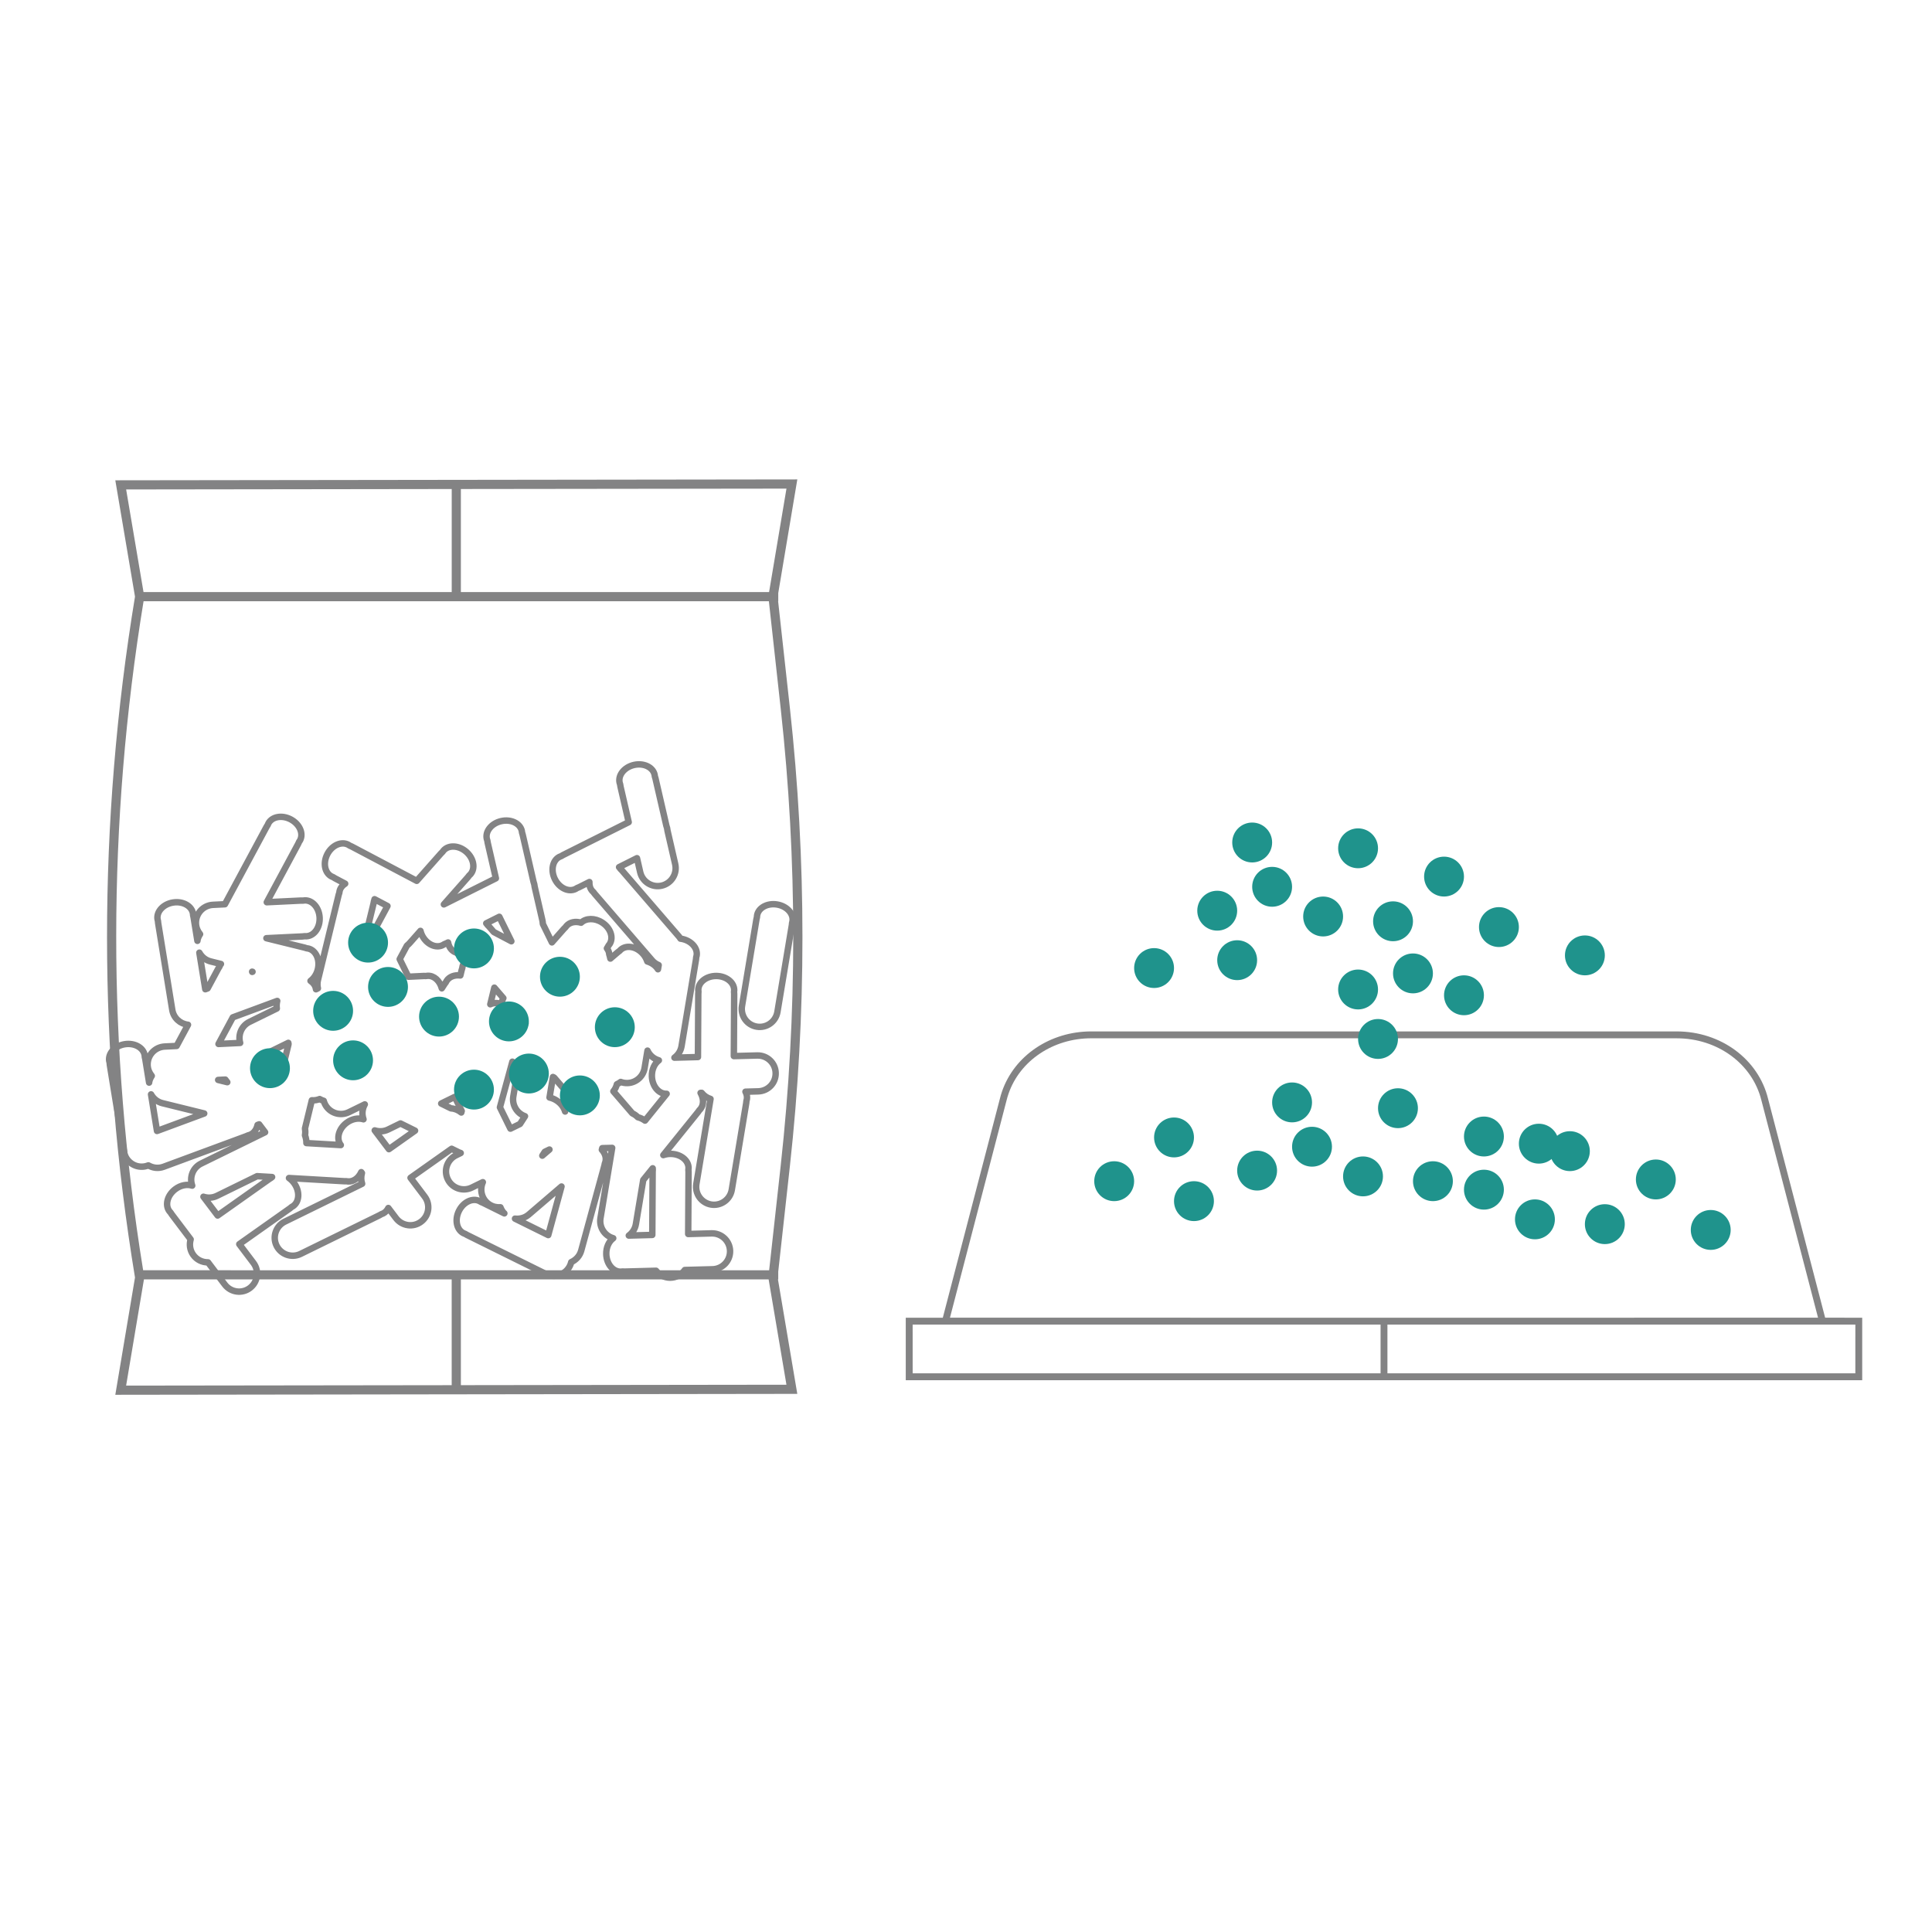 <?xml version="1.0" encoding="utf-8"?>
<!-- Generator: Adobe Illustrator 16.0.0, SVG Export Plug-In . SVG Version: 6.00 Build 0)  -->
<!DOCTYPE svg PUBLIC "-//W3C//DTD SVG 1.1//EN" "http://www.w3.org/Graphics/SVG/1.1/DTD/svg11.dtd">
<svg version="1.1" id="图层_1" xmlns="http://www.w3.org/2000/svg" xmlns:xlink="http://www.w3.org/1999/xlink" x="0px" y="0px"
	 width="300px" height="299.999px" viewBox="0 0 300 299.999" enable-background="new 0 0 300 299.999" xml:space="preserve">
<g>
	<path fill="#838384" d="M283.407,204.611l-8.859-33.983c-1.507-6.166-7.341-10.47-14.195-10.47l-90.9-0.001
		c-6.375,0-11.944,3.753-13.864,9.336c-0.128,0.374-0.239,0.751-0.331,1.13l-8.859,33.99h-5.753v9.707h148.516v-9.707
		L283.407,204.611z M156.294,170.882c0.088-0.353,0.189-0.701,0.307-1.042c1.771-5.153,6.938-8.616,12.854-8.616h15.372l0,0h61.813
		v0.003h13.71c6.361-0.003,11.773,3.968,13.167,9.663l8.787,33.722H246.64h-31.2h-30.613v-0.007h-37.316L156.294,170.882z
		 M214.374,213.25h-72.656l-0.003-7.571h4.41h68.249V213.25z M288.096,213.25H215.44v-7.571h68.248h4.41L288.096,213.25z"/>
	<path fill="#838384" d="M120.845,198.667v-1.21l1.808-16.368c2.6-23.607,2.6-47.546,0-71.154l-1.827-16.577h0.022v-1.276
		l2.959-17.639L17.905,74.581l3.057,18.065c-5.79,35.083-5.79,70.647,0,105.724l-3.057,18.211l105.899-0.142l-3.003-17.772H120.845z
		 M71.564,75.934l50.558-0.063l-2.7,16.065H71.564V75.934z M19.587,76.002l50.556-0.067v15.999H22.285L19.587,76.002z
		 M22.293,93.357h4.622H70.14h32.854v0.002h16.397l1.843,16.729c2.589,23.505,2.589,47.34,0,70.844l-1.801,16.312h-16.439h-31.43
		H26.915v-0.001h-4.688C16.631,162.771,16.654,127.828,22.293,93.357z M19.584,215.156l2.767-16.488h47.786l0.003,16.422
		L19.584,215.156z M122.119,215.02l-50.555,0.067v-16.419h47.789L122.119,215.02z"/>
	<g>
		<path fill="none" stroke="#838384" stroke-linejoin="round" stroke-miterlimit="10" d="M117.588,163.894l-3.636,0.096l0.051-9.639
			c0-0.113-0.009-0.225-0.021-0.335c0.015-0.084,0.024-0.173,0.025-0.264c0.003-1.209-1.237-2.195-2.778-2.204
			c-1.537-0.008-2.793,0.965-2.798,2.177c-0.001,0.088,0.008,0.175,0.021,0.263c-0.015,0.107-0.023,0.221-0.022,0.335l-0.052,9.814
			l-3.653,0.096c0.568-0.415,0.981-1.041,1.106-1.789l2.244-13.467c0.02-0.114,0.029-0.225,0.032-0.336
			c0.028-0.08,0.052-0.166,0.068-0.254c0.196-1.192-0.872-2.366-2.393-2.618c-0.038-0.007-0.074-0.006-0.111-0.01
			c-0.063-0.094-0.12-0.191-0.195-0.278l-8.917-10.341c-0.074-0.085-0.156-0.164-0.236-0.239c-0.044-0.075-0.095-0.145-0.153-0.212
			c-0.013-0.016-0.029-0.024-0.041-0.038l2.78-1.394l0.5,2.175c0.345,1.499,1.84,2.435,3.341,2.09
			c1.501-0.347,2.438-1.842,2.094-3.344l-1.197-5.203c-0.017-0.255-0.083-0.512-0.175-0.762l-1.689-7.338
			c-0.028-0.112-0.06-0.218-0.098-0.321c-0.007-0.087-0.016-0.174-0.039-0.262c-0.27-1.179-1.704-1.854-3.207-1.51
			c-1.499,0.347-2.493,1.581-2.223,2.76c0.02,0.087,0.048,0.17,0.078,0.249c0.013,0.11,0.029,0.222,0.054,0.334l1.276,5.54
			l-10.212,5.115c-0.1,0.053-0.199,0.109-0.288,0.171c-0.083,0.028-0.167,0.057-0.246,0.097c-1.08,0.543-1.4,2.098-0.709,3.476
			c0.689,1.374,2.123,2.051,3.208,1.512c0.076-0.042,0.151-0.087,0.224-0.138c0.104-0.04,0.204-0.083,0.311-0.13l1.61-0.808
			c-0.028,0.51,0.102,0.993,0.426,1.369c0.059,0.067,0.122,0.128,0.188,0.186c0.063,0.092,0.127,0.18,0.205,0.268l8.914,10.34
			c0.288,0.336,0.642,0.574,1.023,0.736l-0.109,0.647c-0.331-0.545-0.921-0.987-1.656-1.215c-0.13-0.396-0.336-0.788-0.64-1.141
			c-0.998-1.168-2.557-1.478-3.477-0.692c-0.066,0.058-0.127,0.123-0.183,0.188c-0.094,0.063-0.184,0.129-0.271,0.204l-1.165,0.998
			l-0.082-0.351c-0.026-0.111-0.056-0.217-0.096-0.321c-0.004-0.087-0.018-0.177-0.037-0.263c-0.058-0.245-0.174-0.462-0.321-0.657
			l0.097-0.15c0.063-0.096,0.114-0.193,0.163-0.294c0.058-0.064,0.113-0.134,0.162-0.209c0.656-1.017,0.138-2.517-1.158-3.35
			c-1.147-0.743-2.52-0.704-3.271,0.025c-0.865-0.255-1.738-0.103-2.27,0.499c-0.058,0.064-0.111,0.136-0.155,0.207
			c-0.085,0.075-0.164,0.151-0.241,0.238l-1.867,2.11l-1.41-2.869c-0.004-0.186-0.027-0.373-0.071-0.562l-1.197-5.204
			c-0.017-0.257-0.084-0.512-0.175-0.763l-1.689-7.337c-0.026-0.113-0.058-0.218-0.097-0.323c-0.006-0.086-0.015-0.173-0.039-0.263
			c-0.271-1.178-1.705-1.852-3.204-1.507c-1.501,0.345-2.496,1.581-2.227,2.759c0.02,0.085,0.049,0.171,0.079,0.25
			c0.011,0.111,0.029,0.223,0.053,0.333l1.277,5.54l-8.077,4.046l3.731-4.222c0.074-0.086,0.141-0.173,0.205-0.267
			c0.063-0.053,0.13-0.114,0.19-0.181c0.8-0.907,0.516-2.466-0.639-3.487c-1.155-1.02-2.736-1.109-3.537-0.206
			c-0.06,0.067-0.111,0.139-0.161,0.212c-0.081,0.072-0.163,0.15-0.236,0.236l-3.767,4.26l-10.101-5.332
			c-0.099-0.055-0.203-0.099-0.307-0.136c-0.071-0.054-0.143-0.102-0.222-0.142c-1.07-0.566-2.519,0.079-3.238,1.44
			c-0.72,1.362-0.435,2.923,0.637,3.488c0.078,0.043,0.157,0.073,0.241,0.104c0.092,0.063,0.185,0.12,0.285,0.176l1.594,0.843
			c-0.431,0.272-0.751,0.662-0.867,1.144c-0.019,0.086-0.032,0.171-0.04,0.26c-0.038,0.104-0.072,0.207-0.101,0.319l-3.226,13.265
			c-0.104,0.43-0.093,0.856-0.001,1.262l-0.299,0.146c-0.003-0.019-0.002-0.036-0.005-0.054c-0.084-0.516-0.4-0.941-0.844-1.25
			c0.524-0.396,0.947-1.021,1.136-1.788c0.37-1.493-0.285-2.942-1.459-3.231c-0.087-0.021-0.173-0.033-0.261-0.04
			c-0.103-0.04-0.21-0.073-0.319-0.102l-5.944-1.466l5.617-0.272c0.11-0.004,0.223-0.018,0.332-0.038
			c0.088,0.01,0.175,0.016,0.261,0.01c1.211-0.061,2.128-1.354,2.055-2.892c-0.075-1.538-1.115-2.734-2.322-2.677
			c-0.09,0.003-0.176,0.016-0.259,0.032c-0.113-0.005-0.226-0.01-0.338-0.004l-5.288,0.257l4.881-9.078
			c0.053-0.099,0.098-0.203,0.138-0.306c0.054-0.071,0.104-0.143,0.146-0.22c0.572-1.065-0.063-2.521-1.419-3.25
			c-1.355-0.729-2.92-0.456-3.493,0.607c-0.041,0.082-0.074,0.162-0.104,0.242c-0.063,0.091-0.125,0.186-0.178,0.285l-6.467,12.025
			c-0.001,0.003-0.001,0.006-0.004,0.008l-1.85,0.09c-1.539,0.073-2.725,1.385-2.648,2.919c0.03,0.626,0.271,1.187,0.642,1.635
			c-0.17,0.26-0.309,0.543-0.389,0.861c-0.015,0.061-0.015,0.118-0.024,0.178l-0.594-3.649c-0.019-0.111-0.044-0.222-0.074-0.325
			c0-0.088-0.008-0.175-0.023-0.265c-0.193-1.192-1.583-1.96-3.101-1.713c-1.519,0.247-2.594,1.415-2.399,2.608
			c0.013,0.09,0.035,0.173,0.062,0.257c0.004,0.108,0.014,0.222,0.032,0.331l2.192,13.479c0.206,1.261,1.232,2.172,2.443,2.308
			l-1.765,3.281c-0.002,0.003-0.002,0.006-0.004,0.009l-1.85,0.089c-1.539,0.078-2.726,1.383-2.651,2.92
			c0.03,0.627,0.272,1.188,0.643,1.638c-0.17,0.258-0.309,0.542-0.386,0.86c-0.015,0.063-0.015,0.124-0.026,0.186l-0.595-3.659
			c-0.016-0.111-0.043-0.22-0.076-0.326c0-0.086-0.006-0.175-0.02-0.263c-0.195-1.192-1.584-1.962-3.104-1.713
			c-1.519,0.247-2.594,1.416-2.398,2.609c0.013,0.089,0.036,0.172,0.063,0.255c0.004,0.11,0.015,0.222,0.032,0.336l2.195,13.474
			c0.243,1.52,1.678,2.553,3.197,2.304c0.207-0.034,0.403-0.094,0.589-0.167c0.695,0.402,1.552,0.517,2.363,0.216l12.805-4.737
			c0.109-0.036,0.21-0.083,0.308-0.137c0.086-0.018,0.171-0.04,0.256-0.069c0.64-0.236,1.063-0.828,1.224-1.555
			c0.084-0.023,0.163-0.058,0.243-0.092l0.928,1.229l-9.929,4.864c-1.283,0.629-1.856,2.112-1.389,3.425
			c-0.787-0.257-1.792-0.083-2.633,0.556c-1.227,0.925-1.635,2.462-0.905,3.423c0.054,0.075,0.114,0.14,0.174,0.198
			c0.057,0.097,0.118,0.191,0.186,0.283l2.937,3.888c-0.23,0.787-0.124,1.666,0.387,2.389c0.549,0.778,1.423,1.187,2.31,1.176
			l2.597,3.438c0.929,1.231,2.678,1.475,3.904,0.547c1.229-0.929,1.474-2.677,0.546-3.903l-2.195-2.906l7.874-5.564
			c0.09-0.066,0.175-0.136,0.258-0.211c0.078-0.042,0.155-0.083,0.228-0.134c0.989-0.698,1.066-2.283,0.177-3.539
			c-0.237-0.335-0.519-0.608-0.821-0.822l8.583,0.497c0.114,0.008,0.226,0.005,0.337,0c0.084,0.018,0.17,0.03,0.26,0.036
			c0.86,0.05,1.635-0.547,2.045-1.446l0.106,0.139c-0.159,0.54-0.151,1.118,0.03,1.665l-12.011,5.885
			c-1.38,0.679-1.955,2.347-1.276,3.732c0.678,1.378,2.348,1.951,3.73,1.276l12.261-6.01c0.101-0.05,0.197-0.105,0.289-0.167
			c0.083-0.024,0.166-0.056,0.246-0.095c0.37-0.182,0.646-0.488,0.828-0.858l1.193,1.576c0.928,1.229,2.678,1.477,3.902,0.545
			c1.231-0.924,1.475-2.675,0.545-3.904l-2.192-2.903l6.382-4.511l1.094,0.54c0.103,0.052,0.21,0.081,0.316,0.12l-0.729,0.355
			c-1.38,0.679-1.953,2.348-1.274,3.732c0.676,1.38,2.345,1.951,3.729,1.276l1.71-0.837c-0.552,1.234-0.147,2.718,1.026,3.472
			c0.528,0.34,1.125,0.471,1.705,0.429c0.111,0.289,0.261,0.567,0.475,0.815c0.042,0.048,0.092,0.084,0.135,0.129l-3.321-1.644
			c-0.1-0.05-0.205-0.093-0.308-0.126c-0.073-0.053-0.147-0.101-0.228-0.137c-1.082-0.538-2.515,0.145-3.198,1.527
			c-0.681,1.378-0.357,2.931,0.727,3.468c0.08,0.041,0.161,0.071,0.245,0.099c0.092,0.059,0.189,0.114,0.291,0.167l12.238,6.055
			c1.379,0.683,3.053,0.116,3.733-1.265c0.092-0.188,0.159-0.382,0.206-0.576c0.734-0.331,1.326-0.962,1.553-1.797l3.594-13.173
			c0.034-0.107,0.053-0.219,0.066-0.327c0.035-0.081,0.067-0.162,0.092-0.249c0.18-0.659-0.054-1.348-0.553-1.9
			c0.03-0.081,0.049-0.165,0.067-0.25l1.538-0.039l-1.816,10.905c-0.236,1.409,0.635,2.736,1.979,3.122
			c-0.667,0.489-1.109,1.409-1.08,2.466c0.038,1.536,1.051,2.76,2.259,2.727c0.091,0,0.179-0.012,0.261-0.028
			c0.115,0.012,0.225,0.017,0.339,0.016l4.87-0.13c0.508,0.646,1.284,1.071,2.168,1.075c0.952,0.006,1.793-0.469,2.3-1.193
			l4.308-0.113c1.541-0.039,2.757-1.319,2.717-2.858c-0.043-1.539-1.322-2.755-2.86-2.716l-3.64,0.098l0.053-9.641
			c-0.002-0.114-0.008-0.224-0.023-0.334c0.013-0.089,0.023-0.175,0.026-0.262c0.004-1.212-1.238-2.196-2.777-2.204
			c-0.408-0.004-0.792,0.066-1.143,0.189l5.396-6.692c0.071-0.088,0.134-0.181,0.192-0.274c0.065-0.058,0.125-0.122,0.181-0.19
			c0.542-0.672,0.507-1.646,0.015-2.503l0.172-0.007c0.348,0.444,0.822,0.775,1.374,0.943l-2.198,13.193
			c-0.253,1.519,0.771,2.954,2.293,3.209c1.516,0.25,2.952-0.776,3.206-2.293l2.243-13.467c0.018-0.112,0.03-0.223,0.033-0.334
			c0.028-0.083,0.053-0.168,0.067-0.253c0.066-0.409-0.023-0.81-0.218-1.176l1.979-0.054c1.539-0.04,2.756-1.318,2.711-2.858
			C120.41,165.071,119.128,163.854,117.588,163.894z M39.159,150.917c-0.004-0.012-0.007-0.024-0.011-0.036l0.065,0.017
			L39.159,150.917z M77.534,142.358l1.87,3.801l-2.732-1.44l-0.736-0.854c-0.075-0.086-0.154-0.166-0.236-0.238
			c-0.047-0.075-0.096-0.148-0.154-0.214c-0.012-0.015-0.027-0.024-0.042-0.037L77.534,142.358z M81.597,158.909
			c-0.006-0.003-0.011-0.006-0.017-0.009c0.006-0.003,0.013-0.005,0.019-0.008L81.597,158.909z M77.856,155.907
			c-0.601-0.212-1.218-0.212-1.723,0.038l0.629-2.584l1.4,1.624C78.005,155.277,77.901,155.589,77.856,155.907z M66.161,157.26
			l-0.07-0.145c0.06-0.003,0.118-0.012,0.176-0.02L66.161,157.26z M86.418,170.877c-0.351-0.226-0.72-0.372-1.087-0.456l0.531-3.187
			l0.181,0.089l1.729,2.007l-0.019,3.267C87.563,171.95,87.105,171.319,86.418,170.877z M77.628,171.949l1.935-7.092
			c0.273,0.313,0.585,0.566,0.92,0.733l-0.776,4.66c-0.226,1.352,0.567,2.634,1.816,3.078l-0.774,1.2l-1.492,0.731L77.628,171.949z
			 M68.751,146.757c0.079-0.039,0.152-0.086,0.223-0.136c0.104-0.039,0.205-0.081,0.31-0.13l0.296-0.147
			c0.113,0.636,0.452,1.175,0.99,1.46c0.077,0.041,0.16,0.074,0.24,0.103c0.091,0.061,0.186,0.12,0.287,0.176l1.594,0.841
			c-0.431,0.274-0.751,0.662-0.867,1.146c-0.021,0.084-0.032,0.173-0.041,0.258c-0.039,0.104-0.072,0.208-0.1,0.32l-0.199,0.82
			c-0.879-0.109-1.704,0.176-2.132,0.84c-0.053,0.075-0.092,0.152-0.126,0.232c-0.068,0.086-0.14,0.174-0.201,0.271l-0.422,0.656
			c-0.312-1.166-1.194-1.995-2.201-1.946c-0.088,0.004-0.175,0.017-0.259,0.034c-0.112-0.01-0.223-0.01-0.338-0.005l-2.396,0.116
			l-1.346-2.736l1.131-2.103c0.147-0.111,0.289-0.239,0.416-0.384l1.678-1.899c0.06,0.237,0.138,0.472,0.253,0.702
			C66.234,146.621,67.669,147.3,68.751,146.757z M44.773,161.931l0.032,0.195l-0.626,2.575l-2.666,1.887
			c0.414-0.529,0.66-1.271,0.621-2.087c-0.021-0.416-0.116-0.802-0.26-1.15L44.773,161.931z M34.99,167.638l0.305,0.404l-1.421-0.35
			L34.99,167.638z M47.359,176.283c0.064-0.342,0.063-0.693-0.004-1.039l1.068-4.391c0.203,0.013,0.412,0.008,0.622-0.026
			c0.207-0.033,0.403-0.093,0.591-0.168c0.199,0.116,0.409,0.211,0.631,0.274c0.045,0.166,0.104,0.33,0.182,0.488
			c0.677,1.385,2.347,1.956,3.728,1.276l2.469-1.21c-0.395,0.689-0.478,1.532-0.201,2.316c-0.788-0.257-1.795-0.083-2.636,0.554
			c-1.229,0.929-1.63,2.464-0.903,3.43c0.006,0.007,0.012,0.013,0.017,0.019l-5.344-0.311
			C47.589,177.105,47.511,176.691,47.359,176.283z M70.616,170.325l1.079,2.194l-0.064,0.231c-0.491-0.396-1.054-0.619-1.593-0.639
			l-1.528-0.754L70.616,170.325z M84.594,178.854l0.722-0.354h0.004l-1.111,0.951L84.594,178.854z M100.158,174.008
			c-0.314-0.235-0.695-0.414-1.118-0.528c-0.241-0.251-0.528-0.455-0.849-0.6l-2.948-3.422c0.129-0.161,0.246-0.332,0.34-0.522
			c0.094-0.188,0.159-0.383,0.208-0.577c0.21-0.095,0.41-0.212,0.591-0.356c0.161,0.06,0.328,0.108,0.503,0.136
			c1.52,0.258,2.956-0.77,3.206-2.288l0.453-2.714c0.328,0.723,0.965,1.281,1.766,1.513c-0.667,0.49-1.111,1.41-1.083,2.465
			c0.042,1.539,1.054,2.76,2.267,2.73l0.024-0.002L100.158,174.008z M60.167,140.687l-4.123,7.67l1.967-8.095
			c0.028-0.108,0.046-0.22,0.058-0.329c0.036-0.083,0.063-0.164,0.084-0.25c0.005-0.02,0.003-0.038,0.006-0.056L60.167,140.687z
			 M32.725,149.296l1.583,0.392c-0.043,0.06-0.093,0.112-0.128,0.178c-0.042,0.077-0.074,0.156-0.104,0.239
			c-0.063,0.09-0.125,0.185-0.177,0.285l-1.661,3.087l-0.357,0.133l-0.924-5.682C31.319,148.587,31.936,149.104,32.725,149.296z
			 M36.149,157.976l6.897-2.552c-0.099,0.404-0.121,0.805-0.062,1.174l-4.244,2.081c-1.23,0.602-1.813,1.993-1.447,3.267
			l-3.365,0.161L36.149,157.976z M24.38,175.616l-0.925-5.683c0.361,0.659,0.98,1.174,1.769,1.369l6.487,1.599L24.38,175.616z
			 M42.097,182.902c-0.098,0.052-0.194,0.108-0.286,0.176l-8.016,5.667l-2.204-2.916c0.669,0.222,1.42,0.194,2.103-0.142
			l6.229-3.051l2.33,0.136C42.198,182.813,42.144,182.854,42.097,182.902z M60.39,178.443l-2.203-2.916
			c0.668,0.218,1.417,0.19,2.097-0.144l1.906-0.933l2.261,1.119L60.39,178.443z M79.969,189.231c0.75,0.089,1.529-0.113,2.147-0.642
			l5.074-4.35l-2.059,7.545L79.969,189.231z M101.364,181.61c-0.014,0.11-0.024,0.219-0.022,0.335l-0.053,9.814l-3.65,0.098
			c0.567-0.415,0.98-1.042,1.104-1.791l1.14-6.838l1.469-1.818C101.352,181.478,101.353,181.543,101.364,181.61z"/>
		<path fill="none" stroke="#838384" stroke-linejoin="round" stroke-miterlimit="10" d="M120.669,140.451
			c-1.519-0.254-2.911,0.509-3.109,1.701c-0.014,0.089-0.022,0.178-0.022,0.262c-0.03,0.108-0.057,0.218-0.076,0.328l-2.244,13.467
			c-0.25,1.519,0.772,2.957,2.292,3.208c1.518,0.253,2.953-0.772,3.208-2.29l2.245-13.468c0.015-0.113,0.026-0.223,0.033-0.333
			c0.028-0.083,0.049-0.17,0.063-0.256C123.259,141.878,122.188,140.704,120.669,140.451z"/>
	</g>
	<circle fill="#1F938C" cx="179.204" cy="150.319" r="3.096"/>
	<circle fill="#1F938C" cx="210.882" cy="131.723" r="3.096"/>
	<circle fill="#1F938C" cx="205.454" cy="142.312" r="3.097"/>
	<circle fill="#1F938C" cx="224.229" cy="136.117" r="3.096"/>
	<circle fill="#1F938C" cx="194.438" cy="130.822" r="3.097"/>
	<circle fill="#1F938C" cx="197.535" cy="137.702" r="3.096"/>
	<circle fill="#1F938C" cx="189.01" cy="141.411" r="3.097"/>
	<circle fill="#1F938C" cx="192.107" cy="149.097" r="3.096"/>
	<circle fill="#1F938C" cx="232.754" cy="143.956" r="3.097"/>
	<circle fill="#1F938C" cx="227.326" cy="154.545" r="3.097"/>
	<circle fill="#1F938C" cx="246.101" cy="148.351" r="3.097"/>
	<circle fill="#1F938C" cx="216.31" cy="143.057" r="3.096"/>
	<circle fill="#1F938C" cx="243.77" cy="178.75" r="3.098"/>
	<circle fill="#1F938C" cx="238.343" cy="189.339" r="3.098"/>
	<circle fill="#1F938C" cx="257.118" cy="183.146" r="3.098"/>
	<circle fill="#1F938C" cx="230.423" cy="184.73" r="3.098"/>
	<circle fill="#1F938C" cx="265.642" cy="190.984" r="3.097"/>
	<circle fill="#1F938C" cx="249.198" cy="190.085" r="3.098"/>
	<circle fill="#1F938C" cx="217.076" cy="172.081" r="3.097"/>
	<circle fill="#1F938C" cx="211.648" cy="182.669" r="3.097"/>
	<circle fill="#1F938C" cx="230.423" cy="176.477" r="3.098"/>
	<circle fill="#1F938C" cx="200.632" cy="171.181" r="3.097"/>
	<circle fill="#1F938C" cx="185.398" cy="186.513" r="3.098"/>
	<circle fill="#1F938C" cx="203.729" cy="178.061" r="3.097"/>
	<circle fill="#1F938C" cx="195.204" cy="181.77" r="3.097"/>
	<circle fill="#1F938C" cx="173.01" cy="183.415" r="3.097"/>
	<circle fill="#1F938C" cx="238.948" cy="177.589" r="3.097"/>
	<circle fill="#1F938C" cx="222.504" cy="183.415" r="3.097"/>
	<circle fill="#1F938C" cx="219.406" cy="151.15" r="3.097"/>
	<circle fill="#1F938C" cx="210.882" cy="153.646" r="3.096"/>
	<g>
		<circle fill="#1F938C" cx="41.92" cy="165.869" r="3.096"/>
		<circle fill="#1F938C" cx="73.598" cy="147.272" r="3.096"/>
		<circle fill="#1F938C" cx="68.17" cy="157.861" r="3.096"/>
		<circle fill="#1F938C" cx="86.945" cy="151.666" r="3.096"/>
		<circle fill="#1F938C" cx="57.153" cy="146.371" r="3.097"/>
		<circle fill="#1F938C" cx="60.251" cy="153.25" r="3.096"/>
		<circle fill="#1F938C" cx="51.726" cy="156.96" r="3.097"/>
		<circle fill="#1F938C" cx="54.823" cy="164.646" r="3.096"/>
		<circle fill="#1F938C" cx="95.47" cy="159.504" r="3.097"/>
		<circle fill="#1F938C" cx="90.042" cy="170.093" r="3.097"/>
		<circle fill="#1F938C" cx="79.025" cy="158.606" r="3.096"/>
		<circle fill="#1F938C" cx="82.123" cy="166.697" r="3.097"/>
		<circle fill="#1F938C" cx="73.598" cy="169.195" r="3.096"/>
	</g>
	<circle fill="#1F938C" cx="213.979" cy="161.329" r="3.097"/>
	<circle fill="#1F938C" cx="182.302" cy="176.621" r="3.097"/>
</g>
</svg>
